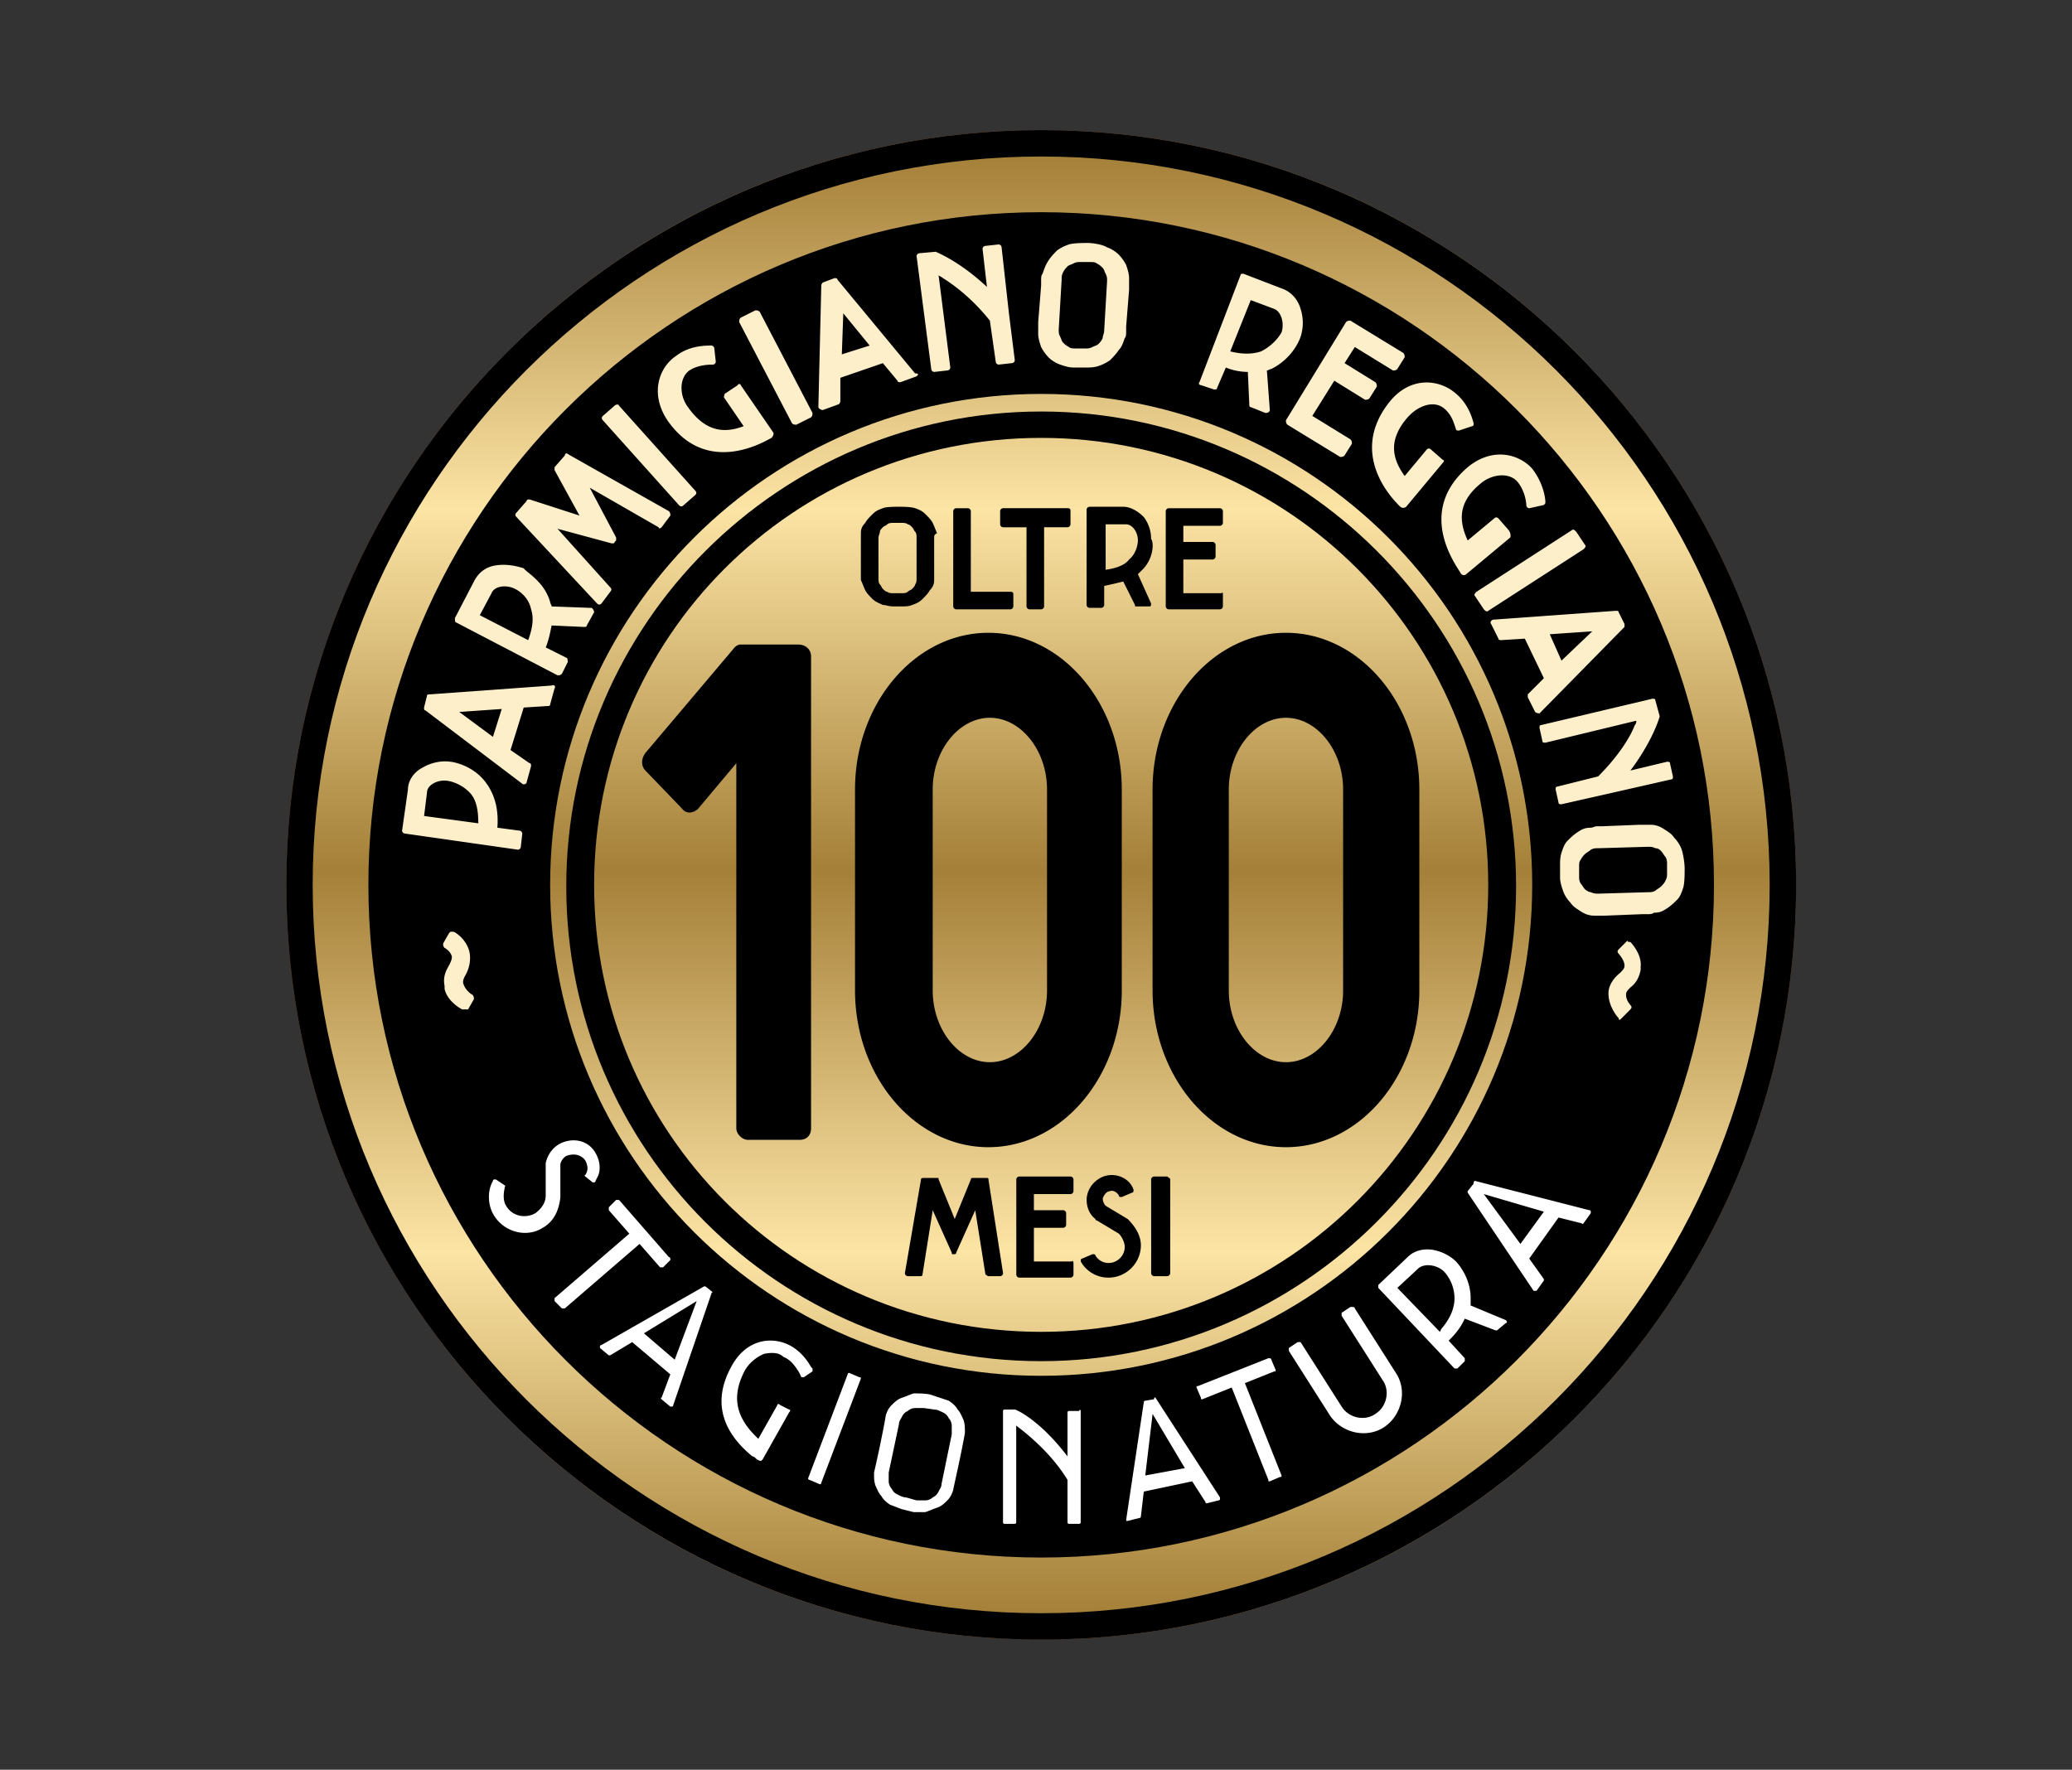 <svg xmlns="http://www.w3.org/2000/svg" width="199" height="170" fill="none"><rect width="100%" height="100%" fill="#333333" stroke="none"/><path fill="url(#a)" d="M100 157.5c-39.98 0-72.5-32.519-72.5-72.5 0-39.98 32.52-72.5 72.5-72.5 39.981 0 72.5 32.52 72.5 72.5 0 39.981-32.519 72.5-72.5 72.5Z"/><path fill="#000" d="M100 157.5c-39.98 0-72.5-32.519-72.5-72.5 0-39.98 32.52-72.5 72.5-72.5 39.981 0 72.5 32.52 72.5 72.5 0 39.981-32.519 72.5-72.5 72.5Z"/><path fill="url(#b)" d="M99.997 154.966c-38.573 0-69.966-31.393-69.966-69.966 0-38.573 31.393-69.966 69.966-69.966 38.573 0 69.966 31.393 69.966 69.966 0 38.573-31.393 69.966-69.966 69.966Zm0-5.349c35.617 0 64.617-29 64.617-64.617 0-35.616-29-64.616-64.617-64.616-35.616 0-64.616 29-64.616 64.616 0 35.617 29 64.617 64.616 64.617Zm0-17.457c-26.043 0-47.16-21.116-47.16-47.16 0-26.044 21.117-47.16 47.16-47.16 26.044 0 47.16 21.116 47.16 47.16 0 26.044-21.116 47.16-47.16 47.16Zm0-92.63c-25.058 0-45.611 20.412-45.611 45.611 0 25.199 20.412 45.612 45.611 45.612 25.058 0 45.612-20.413 45.612-45.612s-20.554-45.612-45.612-45.612ZM142.934 85c0-23.65-19.145-42.937-42.937-42.937C76.206 42.063 57.06 61.21 57.06 85c0 23.791 19.146 42.937 42.937 42.937 23.792 0 42.937-19.286 42.937-42.937Z"/><path fill="#FEEFCB" d="M40.588 73.737c.704-.422 1.69-.703 2.675-.563.14 0 2.111.282 3.378 1.971.845 1.126 1.267 2.534 1.127 4.364l2.111.282c.141 0 .282.14.282.281l-.14 1.267c0 .141-.142.282-.282.282l-10.84-1.549a.303.303 0 0 1-.282-.281l.563-3.942c0-.845.563-1.69 1.408-2.112Zm2.393 1.267c-.985-.14-1.97.423-1.97 1.127l-.282 2.252 5.209.704c0-1.126-.141-2.112-.704-2.816-.986-1.126-2.253-1.267-2.253-1.267Zm10.275-8.869-.423 1.549c0 .14-.14.14-.281.14l-2.253.141-1.267 4.083 1.83 1.267c.141 0 .141.14.141.282l-.422 1.548c0 .14-.282.282-.422.14l-9.292-7.038c-.14 0-.14-.14-.14-.282l.281-1.126c0-.14.14-.14.282-.14l11.684-.845c.282-.141.423.14.282.281Zm-5.913 4.646.845-2.675-4.083.282 3.238 2.393Zm5.495-12.951c0 .141.14.282.14.423l3.802.14c.14 0 .281.282.281.423l-.704 1.267c0 .14-.14.14-.281.14l-3.097-.14c-.141.704-.282 1.408-.563 2.112l1.97.985c.141 0 .141.282.141.422l-.563 1.127c-.14.14-.281.14-.422.14l-9.714-5.068c-.14 0-.14-.281-.14-.422l1.83-3.52c.422-.844 1.126-1.407 2.111-1.548.845-.14 1.83 0 2.675.282.282.422 1.97 1.267 2.534 3.237Zm-3.379-1.267c-.844-.422-1.97-.281-2.252.423l-1.126 2.111 4.645 2.394c.423-1.127.563-2.112.282-2.957-.282-1.407-1.549-1.97-1.549-1.97Zm5.07-12.951 9.713 5.49c.141.141.141.282.141.423l-.844 1.126c-.141.14-.282.14-.282 0l-6.616-3.801 2.534 4.786v.282l-.141.14c0 .141-.141.141-.282.141l-5.209-1.407 5.068 5.63c.141.142.141.282 0 .423l-.844 1.126c-.141.141-.282.141-.423 0l-7.742-8.306c-.141-.14-.141-.281 0-.422l.985-1.126c0-.14.14-.14.282-.14l4.786 1.548-2.393-4.364v-.282l.985-1.126c0-.141.141-.282.282-.141Zm4.922-4.645 7.32 8.165c.141.14.141.282 0 .422l-1.126.986c-.14.14-.281.14-.422 0l-7.32-8.165c-.141-.141-.141-.282 0-.423l1.126-.985c.14-.14.422-.14.422 0Zm11.689-1.972 3.096 4.505c.141.14 0 .422-.14.563-.563.282-6.195 3.801-9.996-1.69-1.689-2.533-.844-5.067.845-6.193 1.267-.986 2.816-.986 3.379-.986.14 0 .281.141.281.282l.141 1.267c0 .14-.14.281-.281.281-.282 0-1.408 0-2.253.563-.985.704-.985 2.394-.14 3.52 1.689 2.393 3.519 2.534 5.349 1.83l-1.83-2.675c-.14-.14 0-.281 0-.422l1.267-.845c0-.14.281-.14.281 0Zm1.827-7.04 5.068 9.714c0 .14 0 .281-.14.422l-1.409.704c-.14 0-.281 0-.422-.14l-5.068-9.714c0-.141 0-.282.14-.423l1.409-.704c.14 0 .281 0 .422.141ZM88.03 36.15l-1.549.564c-.14 0-.281 0-.281-.14l-1.408-1.69-4.083 1.408v2.252c0 .14-.14.282-.14.282l-1.549.563c-.14 0-.422-.141-.422-.282l.281-11.684c0-.141.141-.282.141-.282l1.126-.422c.141 0 .282 0 .282.14l7.46 9.01c.423 0 .282.141.142.282Zm-7.18-2.11 2.675-.846-2.534-3.097-.14 3.942Zm16.05-3.943.563 4.505c0 .14-.14.281-.281.281l-1.267.141a.303.303 0 0 1-.282-.281L95.07 30.8c-1.69-2.112-3.378-3.379-4.505-4.083-.14-.14-.281-.14-.422-.281l1.126 8.869c0 .14-.14.281-.281.281l-1.267.141a.303.303 0 0 1-.282-.282l-1.408-10.84c0-.14.141-.28.282-.28l1.548-.142c.986.423 2.816 1.408 4.928 3.379l-.423-3.66c0-.141.141-.282.282-.282l1.267-.14c.14 0 .281.14.281.281l.704 6.335Zm11.539-2.815v.563l-.281 3.52v.562c0 .141 0 .423-.141.563-.141.423-.282.845-.563 1.127-.282.422-.563.703-.845.985a4.216 4.216 0 0 1-1.126.563c-.423.14-.845.14-1.267.14h-1.126c-.423 0-.845-.14-1.267-.28a3.066 3.066 0 0 1-1.127-.705 4.284 4.284 0 0 1-.703-.985c-.141-.422-.282-.845-.282-1.267v-1.126l.282-3.52v-.563c0-.14 0-.422.14-.563.141-.422.282-.845.563-1.267.282-.422.563-.704.845-.985a4.216 4.216 0 0 1 1.126-.563c.423-.141 1.408-.141 1.83-.141.423 0 1.408.14 1.83.422.423.141.845.422 1.127.704a4.3 4.3 0 0 1 .704.985c.14.423.281.845.281 1.267v.564Zm-2.393 4.504.281-4.786c0-.282 0-.422-.14-.704-.141-.281-.141-.422-.282-.563-.141-.14-.281-.282-.563-.422-.141-.141-.422-.141-.704-.141h-.845c-.281 0-.422 0-.703.14-.282.142-.423.142-.564.282-.14.141-.281.282-.422.563-.141.282-.141.423-.141.704l-.281 4.787c0 .281 0 .422.141.703.14.282.14.423.281.564.141.14.282.281.563.422.141.14.423.14.704.14h.845c.281 0 .422 0 .704-.14.281-.14.422-.14.563-.282.141-.14.281-.281.422-.563 0-.281.141-.422.141-.704Zm16.051 3.659c-.141 0-.282.141-.422.141l.281 3.801c0 .14-.141.282-.422.282l-1.408-.563c-.141 0-.141-.141-.141-.282l-.14-3.097a5.65 5.65 0 0 1-2.112-.422l-.845 1.97c0 .141-.141.141-.281.141l-1.267-.422c-.141 0-.282-.14-.141-.282l3.942-10.276c0-.141.14-.141.281-.141l3.66 1.408c.845.281 1.549.985 1.831 1.97a4.35 4.35 0 0 1 0 2.675c-.141.423-.845 2.112-2.816 3.097Zm.985-3.519c.282-.845 0-1.97-.703-2.252l-2.253-.845-1.971 4.927c1.126.282 2.112.282 2.957 0 1.407-.704 1.97-1.83 1.97-1.83Zm6.757 10.7-.704 1.126c-.141.141-.282.141-.422.141l-5.068-3.097c-.141-.14-.141-.282-.141-.422l5.772-9.433c.141-.14.281-.14.422-.14l5.068 3.097c.141.14.141.281.141.422l-.704 1.126c-.141.141-.282.141-.422.141l-3.661-2.252-.985 1.548 2.956 1.83c.141.141.141.282.141.423l-.704 1.126c-.141.14-.281.14-.422.14l-2.956-1.83-2.112 3.38 3.66 2.252c.141.14.141.281.141.422Zm8.732 1.83-3.519 4.223a.43.43 0 0 1-.564 0c-.422-.422-5.208-4.927-.985-10.136 1.971-2.393 4.646-2.111 6.194-.844 1.267.985 1.689 2.393 1.83 2.956 0 .14 0 .282-.141.282l-1.267.422c-.14 0-.281 0-.281-.14-.141-.282-.282-1.268-1.126-1.972-.986-.844-2.534-.281-3.52.845-1.971 2.252-1.407 4.082-.281 5.631l2.111-2.534c.141-.14.282-.14.423 0l1.126.985c.141 0 .141.141 0 .282Zm6.473 7.18-4.223 3.52c-.141.14-.422.14-.563-.141-.282-.563-4.364-5.772.704-10.136 2.393-1.97 4.927-1.267 6.194.14.985 1.268 1.267 2.676 1.267 3.239 0 .14-.141.281-.282.281l-1.267.282c-.14 0-.281-.141-.281-.282 0-.281-.141-1.407-.845-2.252-.845-.986-2.534-.704-3.519.14-2.253 1.83-2.112 3.66-1.267 5.49l2.534-2.11c.14-.142.281-.142.422 0l.985 1.125c.282.423.141.704.141.704Zm7.041 1.126-9.15 5.913c-.141.14-.282 0-.423-.14l-.844-1.268c-.141-.14 0-.281.14-.422l9.151-5.913c.141-.14.281 0 .422.141l.845 1.267c.141.14 0 .282-.141.422Zm-4.65 15.625-.704-1.407v-.282l1.548-1.548-1.83-3.801-2.252.14c-.141 0-.282 0-.282-.14l-.704-1.408c-.14-.14 0-.422.282-.422l11.684-.845c.141 0 .282 0 .282.14l.563 1.127v.281l-8.165 8.306s-.281 0-.422-.14Zm2.534-4.927 2.956-2.815-4.082.281 1.126 2.534Zm4.366 12.81-4.364.986c-.141 0-.282 0-.282-.14l-.281-1.268c0-.14 0-.281.141-.281l3.941-.986c1.971-1.97 3.098-3.8 3.52-4.927.141-.14.141-.281.141-.422l-8.728 2.111c-.141 0-.282 0-.282-.14l-.282-1.267c0-.141 0-.282.141-.282l10.699-2.534c.141 0 .282 0 .282.14l.422 1.55c-.281.985-1.126 2.956-2.815 5.208l3.519-.844c.141 0 .282 0 .282.14l.281 1.267c0 .141 0 .282-.141.282l-6.194 1.408Zm3.944 11.546h-.564l-3.519.14h-1.126c-.422 0-.845-.14-1.267-.422-.422-.281-.704-.422-.986-.844a3.061 3.061 0 0 1-.703-1.126c-.141-.423-.282-.845-.282-1.267V83.17c0-.422 0-.844.141-1.267.141-.422.281-.844.563-1.126.281-.281.563-.563.985-.845.423-.281.704-.422 1.267-.422.141 0 .423-.14.563-.14h.564l3.519-.142h1.126c.422 0 .845.141 1.267.423.422.281.704.422.986.845.281.281.563.703.703 1.126.141.422.282 1.267.282 1.83 0 .422 0 1.408-.141 1.83-.141.422-.281.845-.563 1.126-.281.282-.563.563-.985.845-.423.281-.704.422-1.267.422-.141.14-.423.14-.563.14Zm-4.787-1.971 4.787-.14c.281 0 .422 0 .704-.141.14-.141.422-.282.563-.423.14-.14.281-.281.422-.563.141-.282.141-.422.141-.704v-.844c0-.282 0-.423-.141-.704-.141-.141-.282-.423-.422-.563-.141-.141-.282-.282-.563-.282-.282-.14-.423-.14-.704-.14l-4.787.14c-.281 0-.422 0-.704.14-.14.142-.422.282-.563.423a1.94 1.94 0 0 0-.422.563c-.141.14-.141.422-.141.704v.845c0 .281 0 .422.141.704.141.14.281.422.422.563.141.14.423.281.563.281.282.141.563.141.704.141ZM44.389 96.966s-1.408-.704-1.69-1.97v-.282c-.14-.704 0-1.267.423-1.971.14-.282.281-.563.281-.845-.14-.563-.704-.845-.704-.845-.14-.14-.14-.281-.14-.422l.563-.985.14-.141h.282c.14 0 1.267.704 1.549 1.97.14.705 0 1.55-.423 2.253-.14.282-.281.563-.14.845.14.422.563.845.844.985.14.141.14.282.14.423l-.562.985h-.563Z"/><path fill="#fff" d="M52.13 117.941c-1.549.986-3.66.423-4.646-1.126-.563-.844-.704-2.111-.281-3.097l.14-.281s0-.141.141-.141h.14l.846.563s.14.141 0 .141v.14c-.141.564-.141 1.267.14 1.69.563.985 1.83 1.267 2.816.704.563-.423.985-.986.985-1.69v-3.097c.141-.704.563-1.408 1.267-1.83 1.267-.704 2.816-.422 3.52.845.422.704.563 1.689.14 2.393l-.14.282s0 .14-.141.14h-.14l-.705-.563s-.14-.141 0-.141c.282-.422.282-.844 0-1.407-.422-.563-1.126-.704-1.83-.423-.281.141-.563.563-.563.845v3.097c-.14 1.408-.704 2.393-1.69 2.956Zm12.253 3.097-.704.704h-.281l-1.971-2.252-7.18 6.194h-.281l-.704-.704v-.281l7.18-6.195-1.972-2.252v-.282l.704-.703h.282l4.786 5.49c.141 0 .141.141.141.281Zm3.937 3.239-3.66 10.699s0 .141-.14.141h-.142l-.844-.704s-.141-.141 0-.141l.844-2.252-3.66-3.097-2.112 1.267h-.14l-.845-.704v-.141s0-.141.14-.141l9.855-5.631h.141l.704.563c-.14 0-.14.141-.14.141Zm-3.52 6.335 2.112-5.631-5.068 3.097 2.957 2.534Zm8.592-.564a3.895 3.895 0 0 0-1.83 1.549c-1.267 2.393-.986 4.364.985 6.335l.282.281 1.83-3.238c0-.14.14-.14.281 0l.845.423c.141 0 .141.14 0 .281l-2.534 4.505-.14.141h-.141l-.282-.141c-.14-.141-.281-.282-.422-.282-3.097-2.534-3.801-5.49-1.971-8.728 1.408-2.534 3.8-2.815 5.49-1.971.845.423 1.549 1.127 2.112 2.112l.14.141v.281l-.844.564h-.14s-.142 0-.142-.141l-.14-.282c-.423-.704-.845-1.267-1.549-1.548-.422-.423-1.126-.423-1.83-.282Zm9.285 2.393-3.8 9.995c0 .141-.141.141-.141.141l-.986-.422c-.14 0-.14-.141-.14-.141l3.8-9.995c0-.141.141-.141.141-.141l.986.422c.14 0 .14 0 .14.141Zm8.87 10.7c-.14.422-.281.704-.563.985-.281.282-.563.563-.985.704-.423.141-.704.282-1.126.423h-1.127l-.563-.141-.563-.141c-.422-.141-.704-.282-1.126-.422-.422-.282-.704-.563-.845-.845-.281-.282-.422-.704-.563-.985-.14-.423-.14-.704-.14-1.267.562-2.394 1.126-5.35 1.126-5.491.14-.422.281-.704.563-.985.281-.282.563-.563.985-.704.422-.141.704-.282 1.126-.422.423 0 1.267 0 1.69.14l1.689.563c.422.282.704.564.845.845.281.282.422.704.563.986.14.422.14.703.14 1.267-.422 2.393-1.126 5.349-1.126 5.49Zm-.14-5.35v-.844c0-.282-.141-.563-.282-.704a1.098 1.098 0 0 0-.563-.563c-.282-.141-.563-.282-.845-.282l-.985-.141h-.845c-.281 0-.563.141-.704.282a1.098 1.098 0 0 0-.563.563c-.14.282-.282.422-.282.704l-.985 4.646v.844c0 .282.14.563.282.704.14.282.281.422.563.563.281.141.563.282.844.282l.986.281h.844c.282 0 .564-.14.704-.281.282-.141.423-.282.564-.563.14-.282.281-.423.281-.704l.985-4.787Zm12.386-2.253v10.699c0 .141-.141.141-.141.141h-.985c-.141 0-.141-.141-.141-.141v-4.082c-1.548-2.534-3.8-4.364-4.927-5.209v9.291c0 .141-.14.141-.14.141h-.986c-.141 0-.141-.141-.141-.141v-10.699c0-.141.14-.141.14-.141h.986c.141 0 2.393.986 5.068 4.505v-4.223c0-.141.141-.141.141-.141h.985c0-.141.141-.141.141 0Zm7.187-1.266 6.194 9.573v.141s0 .141-.141.141l-1.126.281s-.141 0-.141-.14l-1.267-1.971-4.646.985-.281 2.393s0 .141-.141.141l-1.126.282h-.141v-.141l1.689-11.262s0-.141.141-.141l.845-.141c0-.281.141-.141.141-.141Zm2.815 6.758-3.097-5.209-.704 5.913 3.801-.704Zm8.303-10.419.422.986c0 .141 0 .141-.141.141l-2.815 1.126 3.519 8.869c0 .141 0 .141-.141.141l-.985.422c-.141 0-.141 0-.141-.141l-3.519-8.869-2.816 1.126c-.141 0-.141 0-.141-.14l-.422-.986c0-.141 0-.141.141-.141l6.757-2.674c.141 0 .282 0 .282.14Zm8.022-4.926 3.942 6.194c1.126 1.689.563 4.082-1.126 5.209-1.69 1.126-4.083.563-5.209-1.127l-3.942-6.194v-.281l.845-.563h.281l3.942 6.194c.704 1.126 2.253 1.408 3.238.704 1.126-.704 1.408-2.253.704-3.238l-3.942-6.194v-.282l.845-.563c.281 0 .422 0 .422.141Zm14.503 1.126c.14.141.14.281 0 .281l-.845.704h-.141l-2.956-1.126-.141.282c-.281.563-.704 1.126-1.267 1.689l-.141.141 1.549 1.689v.281l-.704.704h-.282l-7.32-7.742v-.282l2.816-2.675c.563-.563 1.407-.844 2.393-.704.844.141 1.689.564 2.252 1.127 0 0 1.408 1.407 1.408 3.519v.704l3.379 1.408Zm-8.447-4.927-1.971 1.83 4.083 4.223.14-.282c.845-.985 1.267-1.97 1.267-2.956a3.84 3.84 0 0 0-.985-2.534c-.704-.704-1.971-.845-2.534-.281Zm5.485-8.447 10.981 2.815s.14 0 .14.141v.141l-.704.985s-.14.141-.14 0l-2.253-.563-2.815 3.942 1.407 1.971v.14l-.703.986h-.282l-6.335-9.432v-.141l.563-.704c0-.281.141-.281.141-.281Zm6.616 2.956-5.771-1.689 3.519 4.786 2.252-3.097Z"/><path fill="#FEEFCB" d="M156.588 90.49s1.126 1.126.986 2.393v.281c-.141.704-.423 1.267-.986 1.69-.281.281-.422.422-.422.703 0 .564.422.986.422.986.141.14.141.281 0 .422l-.844.845-.141.14c-.141 0-.141 0-.141-.14-.141-.141-.985-1.126-.985-2.393 0-.704.422-1.408 1.126-1.971.281-.282.422-.423.422-.704 0-.422-.422-.986-.563-1.126-.141-.141-.141-.282 0-.423l.845-.844c0 .14.14.14.281.14Z"/><path fill="#000" d="M77.896 63.038v45.33c0 .704-.422 1.127-1.126 1.127h-4.927c-.563 0-1.126-.563-1.126-1.127V73.315l-3.66 4.364c-.423.422-1.127.563-1.549 0l-3.52-3.66c-.422-.422-.422-1.126 0-1.69l8.447-9.995s.282-.422.704-.422h5.49c.845 0 1.267.563 1.267 1.126Zm29.843 12.812v19.286c0 8.305-5.772 15.063-12.811 15.063s-12.81-6.758-12.81-15.063V75.849c0-8.306 5.771-15.063 12.81-15.063 7.039 0 12.811 6.757 12.811 15.063Zm-7.18 19.286V75.849c0-3.8-2.534-6.898-5.49-6.898-2.957 0-5.49 3.097-5.49 6.898v19.287c0 3.8 2.533 6.898 5.49 6.898 2.956 0 5.49-3.097 5.49-6.898Zm35.758-19.286v19.286c0 8.305-5.772 15.063-12.811 15.063s-12.811-6.758-12.811-15.063V75.849c0-8.306 5.772-15.063 12.811-15.063s12.811 6.757 12.811 15.063Zm-7.321 19.286V75.849c0-3.8-2.534-6.898-5.49-6.898-2.956 0-5.49 3.097-5.49 6.898v19.287c0 3.8 2.534 6.898 5.49 6.898 2.956 0 5.49-3.097 5.49-6.898ZM89.719 51.635v4.082c0 .423-.141.704-.423.986-.14.281-.422.563-.704.845-.281.281-.563.422-.985.563-.282.14-.704.14-.986.14h-.844c-.422 0-.704-.14-.986-.14-.281-.141-.704-.282-.985-.563-.282-.282-.563-.564-.704-.845-.14-.282-.282-.704-.422-.986v-4.504c0-.423.14-.704.422-.986.14-.281.422-.563.704-.844.281-.282.563-.423.985-.564.282-.14 1.127-.14 1.549-.14.422 0 1.126 0 1.548.14.423.141.704.282.986.564.281.281.563.563.704.844.14.282.281.704.422.986-.281.14-.281.281-.281.422Zm-1.69 3.942v-3.942c0-.14 0-.422-.14-.563-.141-.14-.141-.282-.282-.422-.14-.141-.282-.282-.422-.282-.141-.14-.423-.14-.564-.14h-.844c-.141 0-.423 0-.563.14-.141.14-.282.14-.423.282-.14.14-.281.281-.281.422 0 .14-.141.422-.141.563v3.942c0 .14 0 .422.14.563.141.14.142.281.282.422.141.141.282.282.423.282.14.14.422.14.563.14h.844c.141 0 .423 0 .564-.14.14-.141.281-.141.422-.282.14-.14.281-.281.281-.422.141-.14.141-.422.141-.563Zm9.294 1.548v1.126a.303.303 0 0 1-.282.282h-5.209a.303.303 0 0 1-.281-.282v-9.15c0-.14.14-.282.281-.282h1.127c.14 0 .281.141.281.282v7.743h3.801c.282 0 .282.14.282.281Zm5.489-8.025v1.268c0 .14-.141.281-.282.281h-2.252v7.602a.303.303 0 0 1-.282.282H98.87a.303.303 0 0 1-.281-.282V50.65h-2.253a.303.303 0 0 1-.281-.281V49.1c0-.14.14-.282.281-.282h6.194c.282 0 .282.141.282.282Zm6.756 5.773-.281.281 1.267 2.816c0 .14 0 .282-.141.282h-1.267c-.141 0-.141 0-.141-.141l-1.126-2.253c-.563.141-1.126.282-1.83.423v1.83c0 .14-.141.281-.282.281h-1.126a.303.303 0 0 1-.282-.281v-9.15c0-.142.141-.282.282-.282h3.238c.704 0 1.408.422 1.971.985a3.46 3.46 0 0 1 .704 2.112c.281.281.281 1.97-.986 3.097Zm-.281-2.956c0-.845-.564-1.549-1.127-1.549h-1.971v4.364c.986-.14 1.831-.422 2.253-.985.845-.704.845-1.83.845-1.83Zm8.164 5.208v1.126c0 .141-.141.282-.281.282h-4.927a.302.302 0 0 1-.282-.282v-9.15c0-.14.141-.282.282-.282h4.927c.14 0 .281.141.281.282v1.126c0 .14-.141.282-.281.282h-3.52v1.548h2.816c.141 0 .281.141.281.282v1.126c0 .14-.14.281-.281.281h-2.816v3.238h3.66c.141-.14.141 0 .141.141ZM94.93 113.297l1.408 9.01c0 .141-.14.281-.281.281H94.93c-.14 0-.14-.141-.281-.141l-.986-6.194-1.83 4.083c0 .141-.14.141-.14.141h-.141c-.14 0-.14 0-.14-.141l-1.831-4.083-.985 6.194c0 .141-.141.141-.282.141h-1.126c-.141 0-.282-.14-.282-.281l1.549-9.01c0-.141.14-.141.281-.141h1.267c.141 0 .141 0 .141.141l1.549 3.801 1.548-3.801c0-.141.141-.141.141-.141h1.267c.281 0 .281 0 .281.141Zm8.17 8.023v1.127c0 .14-.141.281-.282.281h-4.927c-.14 0-.282-.141-.282-.281v-9.151c0-.141.141-.281.282-.281h4.927c.141 0 .282.14.282.281v1.126a.303.303 0 0 1-.282.282h-3.52v1.549h2.816c.141 0 .282.14.282.281v1.126a.303.303 0 0 1-.282.282h-2.815v3.238h3.66c0-.141.141 0 .141.14Zm6.473-1.689c0 1.69-1.408 3.097-3.097 3.097a3.018 3.018 0 0 1-2.675-1.548c0-.141 0-.282.141-.282l.985-.422c.141 0 .282 0 .282.141.281.422.703.704 1.267.704.844 0 1.548-.704 1.548-1.549 0-.422-.281-.985-.563-1.267l-2.112-1.267s-.14 0-.14-.141c-.564-.422-.845-1.126-.845-1.83 0-1.267 1.126-2.393 2.393-2.393.986 0 1.83.563 2.112 1.408 0 .141 0 .281-.141.281l-.985.423c-.141 0-.282 0-.282-.141-.141-.282-.563-.563-.845-.422-.281 0-.563.281-.704.703 0 .282.141.564.282.704l2.112 1.267c.704.704 1.267 1.549 1.267 2.534Zm2.816-6.335v9.01c0 .141-.141.281-.282.281h-1.267a.301.301 0 0 1-.281-.281v-9.01c0-.141.14-.281.281-.281h1.267c.141.14.282.14.282.281Z"/><defs><linearGradient id="a" x1="27.44" x2="172.521" y1="85.024" y2="85.024" gradientUnits="userSpaceOnUse"><stop stop-color="#905634"/><stop offset=".25" stop-color="#F2BE80"/><stop offset=".5" stop-color="#905634"/><stop offset=".753" stop-color="#F2BE80"/><stop offset="1" stop-color="#905634"/></linearGradient><linearGradient id="b" x1="99.978" x2="99.978" y1="155.029" y2="15.018" gradientUnits="userSpaceOnUse"><stop stop-color="#A58039"/><stop offset=".006" stop-color="#A6823A"/><stop offset=".249" stop-color="#FCE4A5"/><stop offset=".509" stop-color="#A58039"/><stop offset=".516" stop-color="#A6823A"/><stop offset=".758" stop-color="#FCE4A5"/><stop offset="1" stop-color="#A58039"/></linearGradient></defs></svg>